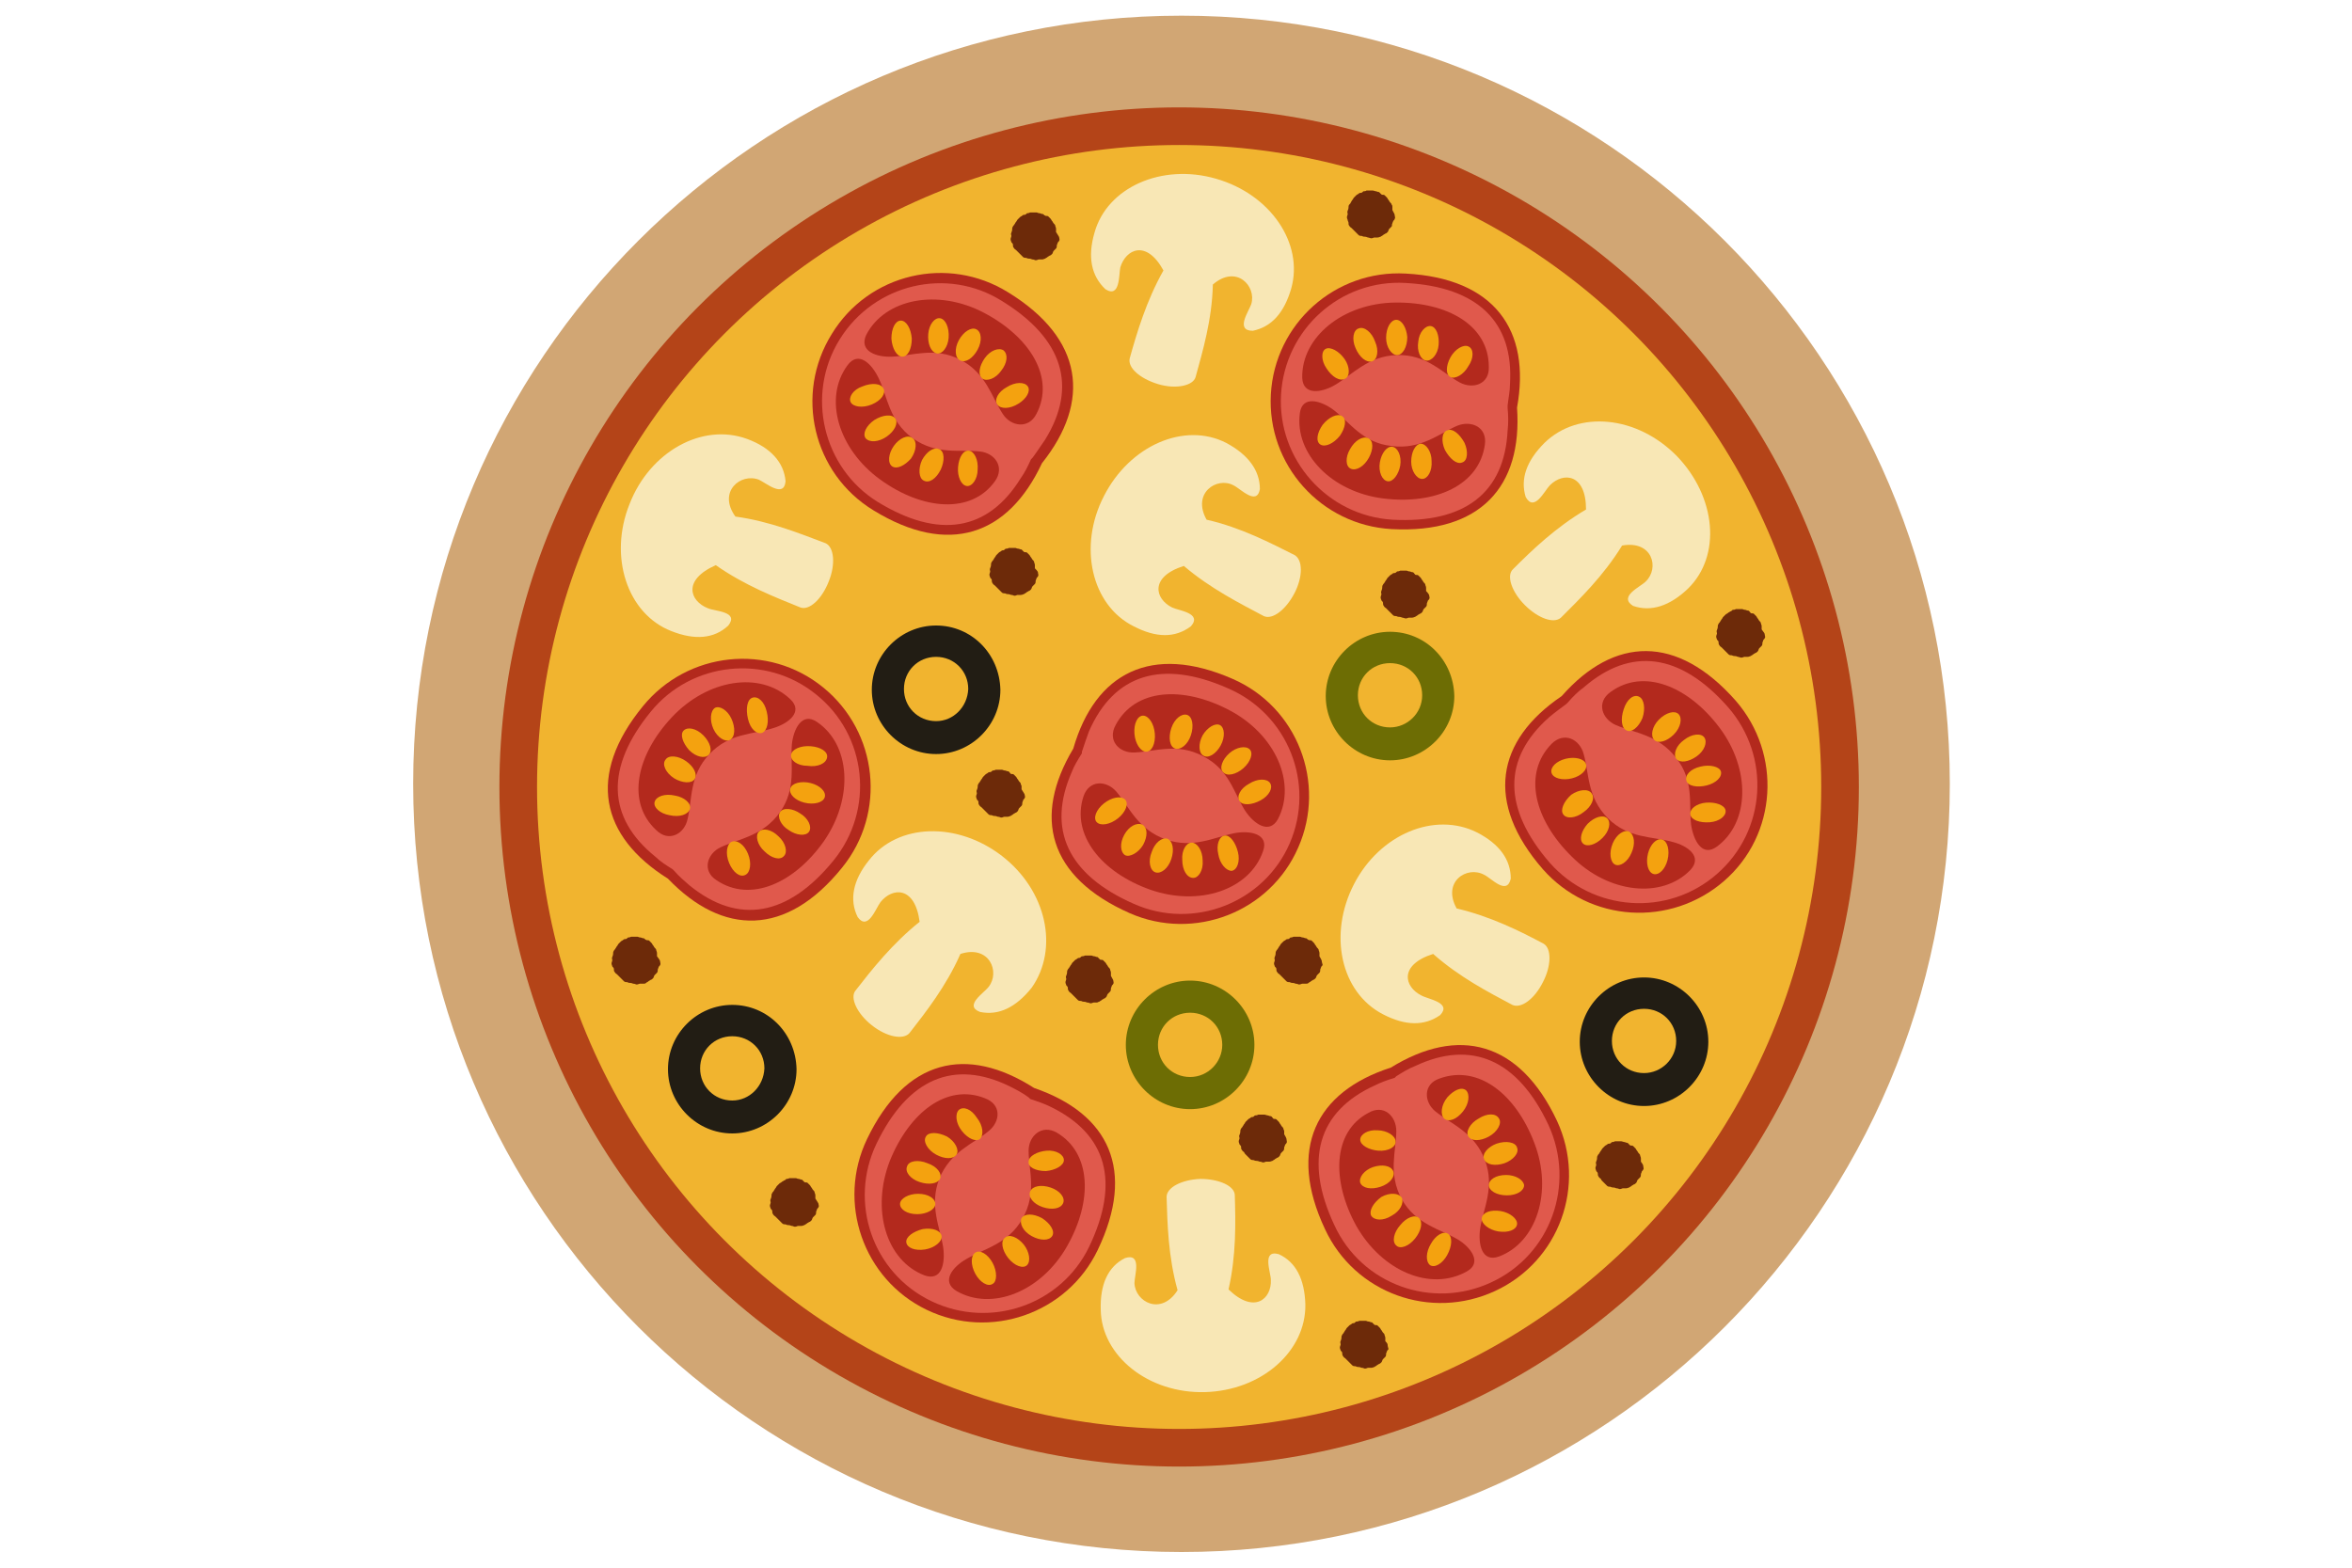 <?xml version="1.0" encoding="utf-8"?>
<!-- Generator: Adobe Illustrator 22.0.1, SVG Export Plug-In . SVG Version: 6.00 Build 0)  -->
<svg version="1.1" id="Layer_1" xmlns="http://www.w3.org/2000/svg" xmlns:xlink="http://www.w3.org/1999/xlink" x="0px" y="0px"
	 viewBox="0 0 300 200" style="enable-background:new 0 0 300 200;" xml:space="preserve">
<style type="text/css">
	.st0{fill:#D1A674;}
	.st1{fill:#B44418;}
	.st2{fill:#F1B42F;}
	.st3{fill:#B3291D;}
	.st4{fill:#E0594C;}
	.st5{fill:#F4A20F;}
	.st6{fill:#F8E7B5;}
	.st7{fill:#6D6D04;}
	.st8{fill:#221D14;}
	.st9{fill:#6D2A09;}
</style>
<g>
	<path class="st0" d="M248.7,100c0,54.1-43.9,98-98,98c-54.1,0-98-43.9-98-98c0-54.1,43.9-98,98-98C204.8,2,248.7,45.9,248.7,100z"
		/>
	<g>
		<circle class="st1" cx="150.4" cy="100.4" r="86.7"/>
		<circle class="st2" cx="150.4" cy="100.4" r="81.9"/>
	</g>
	<g>
		<path class="st3" d="M140,159.5c-3.9,8.1-13.7,11.5-21.8,7.6c-8.1-3.9-11.5-13.7-7.6-21.8c4.9-10.2,12.7-12,21.3-6.5
			C141.5,142.1,144.9,149.3,140,159.5z"/>
		<path class="st4" d="M118.8,166c-7.5-3.6-10.6-12.6-7-20.1c4-8.3,9.9-10.8,17-7.3c0.8,0.4,1.6,0.8,2.4,1.4l0.1,0.1l0.1,0.1
			c0.9,0.3,1.8,0.6,2.6,1c7.2,3.5,8.9,9.6,4.9,17.9C135.3,166.5,126.3,169.6,118.8,166z"/>
		<g>
			<path class="st3" d="M136.1,159c-3.3,5.8-9.6,8.3-14.1,5.7c-2-1.2-0.5-3.1,1.3-4.1c2.2-1.3,5.3-1.9,7.1-5.1
				c1.9-3.3,0.8-6.2,0.8-8.7c0-1.9,1.7-3.4,3.6-2.3C139.2,147.1,139.4,153.2,136.1,159z"/>
			<path class="st5" d="M134.2,157.7c-0.4,0.6-1.5,0.6-2.6,0c-1.1-0.6-1.6-1.6-1.3-2.3c0.4-0.6,1.5-0.6,2.6,0
				C134,156.1,134.6,157.1,134.2,157.7z"/>
			<path class="st5" d="M131,161.4c-0.5,0.5-1.6,0.1-2.4-0.9c-0.8-1-1-2.2-0.4-2.6c0.5-0.5,1.6-0.1,2.4,0.9
				C131.3,159.7,131.5,160.9,131,161.4z"/>
			<path class="st5" d="M135.6,153.5c-0.3,0.7-1.4,0.9-2.6,0.5c-1.2-0.4-1.9-1.3-1.6-2c0.3-0.7,1.4-0.9,2.6-0.5
				C135.2,151.9,135.9,152.8,135.6,153.5z"/>
			<path class="st5" d="M135.7,148c0,0.7-1.1,1.3-2.3,1.4c-1.3,0-2.3-0.5-2.2-1.2c0-0.7,1.1-1.3,2.3-1.4
				C134.7,146.7,135.7,147.3,135.7,148z"/>
			<path class="st5" d="M126.6,163.8c-0.6,0.4-1.6-0.2-2.2-1.3c-0.6-1.1-0.6-2.3,0-2.7c0.6-0.4,1.6,0.2,2.2,1.3
				C127.2,162.2,127.2,163.5,126.6,163.8z"/>
		</g>
		<g>
			<path class="st3" d="M113.5,148.1c-2.4,6.2-0.5,12.7,4.4,14.6c2.2,0.8,2.7-1.5,2.4-3.6c-0.4-2.5-1.8-5.3-0.5-8.7
				c1.4-3.5,4.4-4.5,6.3-6.1c1.5-1.2,1.7-3.4-0.5-4.2C120.8,138.2,116,141.9,113.5,148.1z"/>
			<path class="st5" d="M115.7,148.8c-0.3,0.7,0.4,1.6,1.6,2c1.2,0.4,2.3,0.2,2.6-0.4c0.3-0.7-0.4-1.6-1.6-2
				C117.1,147.9,115.9,148.1,115.7,148.8z"/>
			<path class="st5" d="M114.8,153.6c0,0.7,0.9,1.3,2.2,1.3c1.2,0,2.3-0.6,2.3-1.3c0-0.7-0.9-1.3-2.2-1.3
				C115.9,152.3,114.8,152.9,114.8,153.6z"/>
			<path class="st5" d="M118.1,145c-0.4,0.6,0.2,1.7,1.3,2.3c1.1,0.6,2.2,0.6,2.6,0c0.4-0.6-0.2-1.7-1.2-2.3
				C119.6,144.4,118.4,144.4,118.1,145z"/>
			<path class="st5" d="M122.3,141.6c-0.5,0.5-0.4,1.7,0.4,2.7c0.8,1,1.8,1.4,2.3,1c0.5-0.5,0.4-1.7-0.4-2.7
				C123.9,141.5,122.9,141.1,122.3,141.6z"/>
			<path class="st5" d="M115.6,158.5c0.1,0.7,1.1,1.1,2.4,0.9c1.2-0.2,2.2-1,2.1-1.7c-0.1-0.7-1.1-1.1-2.4-0.9
				C116.5,157.1,115.5,157.8,115.6,158.5z"/>
		</g>
	</g>
	<g>
		<path class="st3" d="M198.6,143c3.8,8.2,0.3,17.9-7.9,21.7c-8.2,3.8-17.9,0.3-21.7-7.9c-4.8-10.2-1.2-17.5,8.4-20.6
			C186,130.9,193.8,132.8,198.6,143z"/>
		<path class="st4" d="M190.2,163.6c-7.5,3.5-16.5,0.3-20-7.3c-3.9-8.3-2.1-14.5,5.1-17.8c0.8-0.4,1.6-0.7,2.6-1l0.1-0.1l0.1-0.1
			c0.8-0.5,1.6-1,2.4-1.3c7.2-3.4,13.1-0.8,17,7.5C201,151.1,197.8,160.1,190.2,163.6z"/>
		<g>
			<path class="st3" d="M195.7,145.8c2.4,6.2,0.3,12.7-4.5,14.5c-2.2,0.8-2.7-1.6-2.4-3.6c0.4-2.5,1.9-5.3,0.6-8.7
				c-1.3-3.5-4.3-4.6-6.3-6.2c-1.5-1.2-1.6-3.5,0.5-4.2C188.5,135.8,193.3,139.5,195.7,145.8z"/>
			<path class="st5" d="M193.5,146.4c0.3,0.7-0.5,1.6-1.6,2c-1.2,0.4-2.3,0.2-2.6-0.5c-0.3-0.7,0.5-1.6,1.6-2
				C192.1,145.5,193.3,145.7,193.5,146.4z"/>
			<path class="st5" d="M194.4,151.2c0,0.7-0.9,1.3-2.2,1.3c-1.3,0-2.3-0.6-2.3-1.3c0-0.7,0.9-1.3,2.2-1.3
				C193.3,149.9,194.3,150.5,194.4,151.2z"/>
			<path class="st5" d="M191.2,142.7c0.4,0.6-0.2,1.7-1.3,2.3c-1.1,0.6-2.2,0.6-2.6,0c-0.4-0.6,0.2-1.7,1.3-2.3
				C189.7,142,190.8,142,191.2,142.7z"/>
			<path class="st5" d="M187,139.1c0.5,0.5,0.4,1.7-0.4,2.7c-0.8,1-1.8,1.4-2.4,0.9c-0.5-0.5-0.4-1.7,0.4-2.7
				C185.4,139.1,186.4,138.6,187,139.1z"/>
			<path class="st5" d="M193.5,156.2c-0.1,0.7-1.1,1.1-2.4,0.9c-1.2-0.2-2.2-1-2.1-1.7c0.1-0.7,1.1-1.1,2.4-0.9
				C192.6,154.7,193.6,155.5,193.5,156.2z"/>
		</g>
		<g>
			<path class="st3" d="M173,156.4c3.3,5.8,9.5,8.4,14.1,5.8c2-1.1,0.5-3.1-1.2-4.1c-2.2-1.3-5.3-1.9-7.1-5.1
				c-1.8-3.3-0.7-6.2-0.7-8.7c0-1.9-1.6-3.5-3.6-2.3C170,144.4,169.8,150.6,173,156.4z"/>
			<path class="st5" d="M174.9,155.1c0.4,0.6,1.5,0.7,2.6,0c1.1-0.6,1.6-1.6,1.3-2.3c-0.4-0.6-1.5-0.7-2.6-0.1
				C175.1,153.5,174.6,154.5,174.9,155.1z"/>
			<path class="st5" d="M178.1,158.9c0.5,0.5,1.6,0.1,2.4-0.9c0.8-1,1-2.1,0.5-2.6c-0.5-0.5-1.6-0.1-2.4,0.9
				C177.8,157.2,177.5,158.4,178.1,158.9z"/>
			<path class="st5" d="M173.5,150.9c0.3,0.7,1.4,0.9,2.6,0.5c1.2-0.4,1.9-1.3,1.6-2c-0.3-0.7-1.4-0.9-2.6-0.5
				C174,149.3,173.3,150.2,173.5,150.9z"/>
			<path class="st5" d="M173.5,145.4c0,0.7,1.1,1.3,2.3,1.4c1.3,0.1,2.3-0.5,2.2-1.2c0-0.7-1.1-1.4-2.3-1.4
				C174.5,144.1,173.5,144.7,173.5,145.4z"/>
			<path class="st5" d="M182.4,161.4c0.6,0.4,1.6-0.2,2.2-1.3c0.6-1.1,0.7-2.3,0.1-2.7c-0.6-0.4-1.6,0.2-2.2,1.3
				C181.9,159.7,181.8,160.9,182.4,161.4z"/>
		</g>
	</g>
	<g>
		<path class="st3" d="M111.4,65.1c-7.7-4.7-10.1-14.8-5.3-22.5c4.7-7.7,14.8-10.1,22.5-5.3c9.6,5.9,10.6,13.9,4.3,21.8
			C128.6,68.3,121,71,111.4,65.1z"/>
		<path class="st4" d="M107.1,43.3c4.4-7.1,13.7-9.3,20.7-4.9c7.8,4.8,9.7,10.9,5.5,17.7c-0.5,0.7-1,1.5-1.6,2.3l-0.1,0.1l-0.1,0.1
			c-0.4,0.9-0.8,1.7-1.3,2.4c-4.2,6.8-10.5,7.8-18.3,3C105,59.7,102.7,50.4,107.1,43.3z"/>
		<g>
			<path class="st3" d="M112.3,61.2c-5.4-3.9-7.3-10.4-4.2-14.6c1.4-1.9,3.1-0.2,4,1.7c1.1,2.3,1.3,5.4,4.3,7.6
				c3.1,2.2,6.1,1.4,8.6,1.7c1.9,0.2,3.2,2,1.9,3.8C123.9,65.6,117.7,65.1,112.3,61.2z"/>
			<path class="st5" d="M113.8,59.5c-0.6-0.4-0.5-1.6,0.2-2.6c0.7-1,1.8-1.5,2.4-1c0.6,0.4,0.5,1.6-0.2,2.6
				C115.4,59.4,114.4,59.9,113.8,59.5z"/>
			<path class="st5" d="M110.4,55.9c-0.4-0.6,0.1-1.6,1.1-2.3c1.1-0.7,2.3-0.8,2.7-0.2c0.4,0.6-0.1,1.6-1.1,2.3
				C112.1,56.4,110.9,56.5,110.4,55.9z"/>
			<path class="st5" d="M117.8,61.3c-0.6-0.3-0.7-1.5-0.2-2.6c0.6-1.1,1.5-1.7,2.2-1.4c0.7,0.3,0.7,1.5,0.2,2.6
				C119.4,61.1,118.5,61.7,117.8,61.3z"/>
			<path class="st5" d="M123.3,62c-0.7-0.1-1.2-1.2-1.1-2.4c0.1-1.3,0.7-2.2,1.4-2.1c0.7,0.1,1.2,1.2,1.1,2.4
				C124.7,61.1,124,62.1,123.3,62z"/>
			<path class="st5" d="M108.5,51.3c-0.3-0.6,0.3-1.6,1.5-2c1.2-0.5,2.4-0.4,2.7,0.3c0.3,0.6-0.3,1.5-1.5,2
				C110,52.1,108.8,51.9,108.5,51.3z"/>
		</g>
		<g>
			<path class="st3" d="M125.5,39.9c-5.9-3.1-12.6-1.8-15,2.8c-1,2.1,1.3,2.9,3.3,2.8c2.6-0.1,5.4-1.3,8.7,0.4
				c3.3,1.7,4,4.8,5.4,6.9c1,1.6,3.3,2,4.3,0C134.6,48.2,131.4,43,125.5,39.9z"/>
			<path class="st5" d="M124.5,42c-0.6-0.3-1.6,0.3-2.2,1.4c-0.6,1.1-0.5,2.3,0.2,2.6c0.7,0.3,1.6-0.3,2.2-1.4
				C125.3,43.5,125.2,42.3,124.5,42z"/>
			<path class="st5" d="M119.9,40.6c-0.7-0.1-1.4,0.8-1.5,2c-0.1,1.2,0.3,2.3,1.1,2.5c0.7,0.1,1.4-0.8,1.5-2
				C121.1,41.8,120.6,40.7,119.9,40.6z"/>
			<path class="st5" d="M128,44.7c-0.6-0.4-1.7,0-2.4,1c-0.7,1-0.9,2.1-0.3,2.6c0.6,0.4,1.7,0,2.4-1C128.5,46.3,128.6,45.2,128,44.7
				z"/>
			<path class="st5" d="M131.1,49.3c-0.4-0.6-1.6-0.6-2.7,0.1c-1.1,0.6-1.6,1.6-1.2,2.2c0.4,0.6,1.6,0.6,2.7-0.1
				C130.9,50.9,131.5,49.9,131.1,49.3z"/>
			<path class="st5" d="M114.9,40.9c-0.7,0-1.2,1-1.2,2.3c0.1,1.3,0.7,2.3,1.4,2.3c0.7,0,1.2-1,1.2-2.3
				C116.2,41.9,115.6,40.9,114.9,40.9z"/>
		</g>
	</g>
	<g>
		<path class="st3" d="M177.5,67.5c-9-0.5-15.9-8.2-15.4-17.2c0.5-9,8.2-15.9,17.2-15.4c11.3,0.6,16,7.2,14.2,17.1
			C194.2,62.1,188.8,68.1,177.5,67.5z"/>
		<path class="st4" d="M163.4,50.3c0.5-8.3,7.6-14.7,15.9-14.2c9.2,0.5,13.8,5,13.3,12.9c0,0.9-0.2,1.8-0.3,2.7l0,0.2l0,0.2
			c0.1,1,0.1,1.9,0,2.8c-0.4,8-5.5,11.9-14.7,11.4C169.3,65.8,162.9,58.6,163.4,50.3z"/>
		<g>
			<path class="st3" d="M176.5,63.6c-6.6-0.8-11.4-5.7-10.7-10.9c0.3-2.3,2.7-1.6,4.3-0.4c2.1,1.6,3.7,4.2,7.4,4.6
				c3.7,0.5,6.1-1.6,8.4-2.6c1.8-0.7,3.8,0.2,3.5,2.4C188.7,61.9,183.1,64.4,176.5,63.6z"/>
			<path class="st5" d="M177,61.4c-0.7-0.1-1.2-1.2-1-2.4c0.2-1.2,0.9-2.1,1.6-2c0.7,0.1,1.2,1.2,1,2.4
				C178.4,60.5,177.7,61.5,177,61.4z"/>
			<path class="st5" d="M172.3,59.8c-0.7-0.3-0.7-1.5-0.1-2.5c0.6-1.1,1.6-1.7,2.3-1.4c0.7,0.3,0.7,1.4,0.1,2.5
				C174,59.5,173,60.1,172.3,59.8z"/>
			<path class="st5" d="M181.4,61.1c-0.7,0-1.4-1-1.4-2.2c0-1.2,0.5-2.2,1.2-2.3c0.7,0,1.4,1,1.4,2.2
				C182.7,60.1,182.1,61.1,181.4,61.1z"/>
			<path class="st5" d="M186.5,59c-0.7,0.3-1.6-0.5-2.2-1.6c-0.5-1.1-0.4-2.3,0.3-2.5c0.7-0.3,1.6,0.5,2.2,1.6
				C187.3,57.6,187.2,58.8,186.5,59z"/>
			<path class="st5" d="M168.4,56.7c-0.6-0.4-0.4-1.5,0.3-2.5c0.8-1,1.9-1.5,2.5-1.1c0.6,0.4,0.4,1.5-0.3,2.5
				C170.1,56.6,169,57.1,168.4,56.7z"/>
		</g>
		<g>
			<path class="st3" d="M177.9,38.6c-6.6,0.1-11.9,4.4-11.8,9.6c0.1,2.3,2.5,1.9,4.2,0.9c2.2-1.3,4.2-3.7,7.9-3.8
				c3.8-0.1,5.8,2.3,8,3.5c1.7,0.9,3.8,0.2,3.7-2C189.9,41.5,184.6,38.5,177.9,38.6z"/>
			<path class="st5" d="M178.1,40.8c-0.7,0-1.3,1-1.3,2.3c0,1.2,0.7,2.2,1.4,2.2c0.7,0,1.3-1,1.3-2.3
				C179.4,41.8,178.8,40.8,178.1,40.8z"/>
			<path class="st5" d="M173.3,41.9c-0.7,0.2-0.9,1.4-0.4,2.5c0.5,1.2,1.4,1.9,2.1,1.7c0.7-0.2,0.9-1.4,0.4-2.5
				C175,42.4,174,41.6,173.3,41.9z"/>
			<path class="st5" d="M182.5,41.6c-0.7-0.1-1.5,0.8-1.6,2c-0.2,1.2,0.3,2.3,1,2.4c0.7,0.1,1.5-0.8,1.6-2
				C183.6,42.8,183.2,41.7,182.5,41.6z"/>
			<path class="st5" d="M187.3,44.2c-0.6-0.3-1.7,0.3-2.3,1.4c-0.6,1.1-0.6,2.2,0,2.5c0.6,0.3,1.7-0.3,2.3-1.4
				C188,45.7,188,44.5,187.3,44.2z"/>
			<path class="st5" d="M169.1,44.5c-0.6,0.3-0.6,1.5,0.1,2.5c0.7,1.1,1.7,1.7,2.4,1.3c0.6-0.3,0.6-1.5-0.1-2.5
				C170.8,44.8,169.7,44.2,169.1,44.5z"/>
		</g>
	</g>
	<g>
		<path class="st3" d="M221.4,89.4c5.9,6.8,5.3,17.1-1.5,23c-6.8,5.9-17.1,5.3-23.1-1.5c-7.4-8.5-6-16.4,2.4-22.1
			C205.9,81.2,213.9,80.9,221.4,89.4z"/>
		<path class="st4" d="M219,111.5c-6.3,5.5-15.8,4.8-21.3-1.4c-6-6.9-6.1-13.3-0.1-18.6c0.7-0.6,1.4-1.1,2.2-1.7l0.1-0.1l0.1-0.1
			c0.6-0.7,1.3-1.4,2-1.9c6-5.2,12.3-4.4,18.4,2.5C225.9,96.5,225.3,106,219,111.5z"/>
		<g>
			<path class="st3" d="M219.3,92.8c4,5.3,3.9,12.1-0.3,15.2c-1.9,1.4-3-0.8-3.3-2.8c-0.3-2.6,0.4-5.6-1.9-8.5
				c-2.3-3-5.4-3.2-7.7-4.2c-1.8-0.8-2.5-2.9-0.7-4.2C209.6,85.2,215.3,87.5,219.3,92.8z"/>
			<path class="st5" d="M217.4,94.1c0.4,0.6,0,1.7-1,2.4c-1,0.7-2.1,0.9-2.6,0.3c-0.4-0.6,0-1.7,1-2.4
				C215.8,93.6,217,93.5,217.4,94.1z"/>
			<path class="st5" d="M219.5,98.4c0.2,0.7-0.6,1.5-1.8,1.8c-1.2,0.3-2.4,0.1-2.6-0.6c-0.2-0.7,0.5-1.5,1.8-1.8
				C218.1,97.5,219.3,97.8,219.5,98.4z"/>
			<path class="st5" d="M214.1,91.1c0.5,0.5,0.3,1.7-0.6,2.6c-0.9,0.9-2,1.2-2.5,0.7c-0.5-0.5-0.3-1.7,0.6-2.6
				C212.5,90.9,213.6,90.6,214.1,91.1z"/>
			<path class="st5" d="M209.1,88.9c0.6,0.3,0.8,1.5,0.4,2.7c-0.5,1.2-1.4,1.9-2,1.6c-0.7-0.3-0.8-1.5-0.4-2.7
				C207.5,89.2,208.4,88.5,209.1,88.9z"/>
			<path class="st5" d="M220.1,103.4c0.1,0.7-0.8,1.4-2,1.5c-1.3,0.1-2.4-0.3-2.5-1c-0.1-0.7,0.8-1.4,2-1.5
				C218.8,102.3,220,102.7,220.1,103.4z"/>
		</g>
		<g>
			<path class="st3" d="M200.5,109.3c4.7,4.7,11.5,5.4,15.1,1.7c1.6-1.7-0.3-3.1-2.3-3.6c-2.5-0.7-5.6-0.4-8.2-3
				c-2.7-2.7-2.4-5.8-3.1-8.2c-0.5-1.9-2.5-2.9-4.1-1.3C194.2,98.7,195.7,104.6,200.5,109.3z"/>
			<path class="st5" d="M201.9,107.6c0.5,0.5,1.6,0.2,2.5-0.7c0.9-0.9,1.1-2,0.6-2.5c-0.5-0.5-1.6-0.2-2.5,0.7
				C201.7,106,201.4,107.1,201.9,107.6z"/>
			<path class="st5" d="M206,110.3c0.6,0.3,1.6-0.3,2.1-1.5c0.5-1.1,0.4-2.3-0.3-2.7c-0.6-0.3-1.6,0.3-2.1,1.5
				C205.2,108.8,205.4,110,206,110.3z"/>
			<path class="st5" d="M199.4,103.9c0.4,0.6,1.6,0.5,2.6-0.3c1-0.7,1.5-1.8,1-2.4c-0.4-0.6-1.6-0.5-2.6,0.2
				C199.4,102.3,199,103.4,199.4,103.9z"/>
			<path class="st5" d="M197.9,98.6c0.2,0.7,1.4,1,2.6,0.7c1.2-0.3,2-1.1,1.8-1.8c-0.2-0.7-1.4-1-2.6-0.7
				C198.5,97.1,197.7,97.9,197.9,98.6z"/>
			<path class="st5" d="M210.9,111.5c0.7,0.2,1.5-0.6,1.8-1.8c0.3-1.2,0-2.4-0.7-2.6c-0.7-0.2-1.5,0.6-1.8,1.8
				C209.9,110.1,210.2,111.3,210.9,111.5z"/>
		</g>
	</g>
	<g>
		<path class="st3" d="M82,90.1c5.7-7,16-8.1,23-2.4c7,5.7,8.1,16,2.4,23c-7.1,8.8-15.2,8.7-22.2,1.4C76.6,106.7,74.8,98.9,82,90.1z
			"/>
		<path class="st4" d="M104.1,88.6c6.5,5.2,7.5,14.7,2.2,21.2c-5.8,7.1-12.1,8.2-18.3,3.2c-0.7-0.6-1.4-1.2-2-1.9l-0.1-0.1l-0.1-0.1
			c-0.8-0.5-1.6-1-2.2-1.6c-6.2-5-6.4-11.4-0.6-18.5C88.2,84.4,97.7,83.4,104.1,88.6z"/>
		<g>
			<path class="st3" d="M85.7,91.5c4.6-4.9,11.3-5.9,15.1-2.3c1.7,1.6-0.2,3.1-2.2,3.7c-2.5,0.8-5.6,0.6-8.1,3.3
				c-2.6,2.7-2.2,5.9-2.8,8.3c-0.4,1.9-2.4,3-4,1.4C79.9,102.4,81.1,96.4,85.7,91.5z"/>
			<path class="st5" d="M87.2,93.2c0.5-0.5,1.6-0.3,2.5,0.6c0.9,0.9,1.2,2,0.7,2.5c-0.5,0.5-1.6,0.3-2.5-0.6
				C87.1,94.8,86.7,93.7,87.2,93.2z"/>
			<path class="st5" d="M91.2,90.3c0.6-0.3,1.6,0.3,2.1,1.4c0.5,1.1,0.5,2.3-0.2,2.7c-0.6,0.3-1.6-0.3-2.1-1.4
				C90.5,91.9,90.6,90.7,91.2,90.3z"/>
			<path class="st5" d="M84.9,96.9c0.4-0.6,1.6-0.5,2.6,0.2c1,0.7,1.5,1.7,1.1,2.3c-0.4,0.6-1.6,0.5-2.6-0.1
				C84.9,98.6,84.4,97.5,84.9,96.9z"/>
			<path class="st5" d="M83.5,102.3c0.2-0.7,1.3-1.1,2.6-0.8c1.2,0.2,2.1,1,1.9,1.7c-0.2,0.7-1.3,1.1-2.6,0.8
				C84.2,103.8,83.3,103,83.5,102.3z"/>
			<path class="st5" d="M96,89c0.7-0.2,1.5,0.5,1.8,1.8c0.3,1.2,0.1,2.4-0.6,2.7c-0.7,0.2-1.5-0.5-1.8-1.8
				C95.1,90.4,95.3,89.2,96,89z"/>
		</g>
		<g>
			<path class="st3" d="M105.1,107.3c3.8-5.5,3.4-12.3-0.9-15.2c-1.9-1.3-3,0.9-3.2,2.9c-0.2,2.6,0.6,5.6-1.5,8.6
				c-2.2,3.1-5.3,3.4-7.6,4.5c-1.7,0.8-2.4,3-0.5,4.2C95.7,115.2,101.3,112.7,105.1,107.3z"/>
			<path class="st5" d="M103.2,106.1c0.4-0.6-0.1-1.7-1.1-2.3c-1-0.7-2.2-0.8-2.6-0.2c-0.4,0.6,0.1,1.7,1.1,2.3
				C101.6,106.6,102.8,106.7,103.2,106.1z"/>
			<path class="st5" d="M105.2,101.7c0.2-0.7-0.6-1.5-1.8-1.8c-1.2-0.3-2.4,0-2.6,0.7c-0.2,0.7,0.6,1.5,1.8,1.8
				C103.8,102.7,105,102.4,105.2,101.7z"/>
			<path class="st5" d="M100,109.2c0.5-0.5,0.2-1.7-0.7-2.5c-0.9-0.9-2-1.1-2.5-0.6c-0.5,0.5-0.2,1.7,0.7,2.5
				C98.4,109.5,99.5,109.8,100,109.2z"/>
			<path class="st5" d="M95.1,111.6c0.6-0.3,0.8-1.5,0.3-2.7c-0.5-1.2-1.4-1.8-2.1-1.5c-0.6,0.3-0.8,1.5-0.3,2.7
				C93.5,111.3,94.4,112,95.1,111.6z"/>
			<path class="st5" d="M105.5,96.6c0.1-0.7-0.8-1.3-2.1-1.4c-1.3-0.1-2.4,0.4-2.5,1.1c-0.1,0.7,0.8,1.4,2.1,1.4
				C104.3,97.9,105.4,97.4,105.5,96.6z"/>
		</g>
	</g>
	<g>
		<path class="st3" d="M157.2,86.6c8.3,3.6,12,13.3,8.4,21.5c-3.6,8.3-13.3,12-21.5,8.4c-10.4-4.6-12.4-12.3-7.2-21
			C139.7,85.8,146.9,82.1,157.2,86.6z"/>
		<path class="st4" d="M164.5,107.6c-3.3,7.6-12.3,11.1-19.9,7.7c-8.4-3.7-11.1-9.5-7.9-16.8c0.3-0.8,0.8-1.6,1.3-2.4L138,96l0-0.1
			c0.3-0.9,0.6-1.8,0.9-2.6c3.2-7.3,9.3-9.2,17.7-5.5C164.3,91.1,167.8,100,164.5,107.6z"/>
		<g>
			<path class="st3" d="M156.8,90.6c5.9,3.1,8.6,9.3,6.2,13.9c-1.1,2-3.1,0.6-4.2-1.1c-1.4-2.2-2-5.2-5.3-6.9
				c-3.3-1.8-6.2-0.6-8.8-0.5c-1.9,0.1-3.5-1.5-2.4-3.5C144.8,87.8,150.9,87.5,156.8,90.6z"/>
			<path class="st5" d="M155.6,92.5c0.6,0.3,0.7,1.5,0.1,2.6c-0.6,1.1-1.6,1.7-2.2,1.3c-0.6-0.3-0.7-1.5-0.1-2.6
				C154,92.8,155,92.2,155.6,92.5z"/>
			<path class="st5" d="M159.4,95.6c0.5,0.5,0.1,1.6-0.8,2.4c-0.9,0.8-2.1,1.1-2.6,0.5c-0.5-0.5-0.1-1.6,0.8-2.4
				C157.7,95.3,158.9,95.1,159.4,95.6z"/>
			<path class="st5" d="M151.4,91.2c0.7,0.2,0.9,1.4,0.5,2.6c-0.4,1.2-1.3,1.9-2,1.7c-0.7-0.2-0.9-1.4-0.5-2.6
				C149.8,91.7,150.7,91,151.4,91.2z"/>
			<path class="st5" d="M145.8,91.3c0.7,0,1.4,1,1.5,2.3c0.1,1.3-0.4,2.3-1.1,2.3c-0.7,0-1.4-1-1.5-2.3
				C144.6,92.3,145.1,91.3,145.8,91.3z"/>
			<path class="st5" d="M162,99.9c0.4,0.6-0.1,1.6-1.2,2.2c-1.1,0.6-2.3,0.7-2.7,0.1c-0.4-0.6,0.1-1.6,1.2-2.2
				C160.4,99.3,161.6,99.3,162,99.9z"/>
		</g>
		<g>
			<path class="st3" d="M146.7,113.5c6.3,2.2,12.7,0,14.4-4.9c0.8-2.2-1.6-2.7-3.7-2.3c-2.5,0.5-5.2,2-8.7,0.8
				c-3.6-1.3-4.7-4.2-6.3-6.1c-1.3-1.5-3.5-1.5-4.2,0.6C136.6,106.5,140.5,111.3,146.7,113.5z"/>
			<path class="st5" d="M147.4,111.3c0.7,0.2,1.6-0.5,2-1.7c0.4-1.2,0.2-2.3-0.5-2.6c-0.7-0.2-1.6,0.5-2,1.7
				C146.4,109.9,146.7,111.1,147.4,111.3z"/>
			<path class="st5" d="M152.2,112c0.7,0,1.3-1,1.2-2.2c0-1.3-0.7-2.3-1.4-2.3c-0.7,0-1.3,1-1.2,2.2C150.8,111,151.4,112,152.2,112z
				"/>
			<path class="st5" d="M143.5,109.1c0.6,0.3,1.7-0.3,2.3-1.3c0.6-1.1,0.6-2.2-0.1-2.6c-0.7-0.3-1.7,0.2-2.3,1.3
				C142.8,107.6,142.9,108.7,143.5,109.1z"/>
			<path class="st5" d="M139.9,104.9c0.5,0.5,1.7,0.3,2.7-0.5c1-0.8,1.4-1.9,0.9-2.4c-0.5-0.5-1.7-0.3-2.7,0.5
				C139.8,103.3,139.4,104.4,139.9,104.9z"/>
			<path class="st5" d="M157.1,111.1c0.7-0.1,1.1-1.2,0.8-2.4c-0.3-1.2-1-2.2-1.7-2.1c-0.7,0.1-1.1,1.2-0.8,2.4
				C155.6,110.2,156.4,111.1,157.1,111.1z"/>
		</g>
	</g>
	<path class="st6" d="M172.7,112.8c-3.3,6.4-1.7,13.8,3.7,16.6c2.9,1.5,5.3,1.5,7.3,0.1c1.5-1.6-1.5-2-2.4-2.5
		c-2.2-1.1-2.9-3.9,1.5-5.3c3.4,3,7.1,4.9,10.1,6.5c1.1,0.5,2.8-0.7,3.9-2.9c1.1-2.1,1.1-4.3,0.1-4.9c-3-1.6-6.8-3.5-11.1-4.5
		c-1.9-3.4,1.3-5.5,3.5-4.3c0.9,0.4,2.9,2.7,3.4,0.5c0-2.4-1.4-4.4-4.3-5.9C183,103.5,176,106.4,172.7,112.8z"/>
	<path class="st6" d="M127.8,109.2c-5.7-4.4-13.3-4.2-17,0.6c-2,2.5-2.5,5-1.4,7.2c1.3,1.8,2.3-1.1,2.9-1.9c1.5-1.9,4.4-2.1,5,2.5
		c-3.5,2.8-6.1,6.1-8.2,8.8c-0.7,0.9,0.2,2.9,2.1,4.4c1.9,1.5,4,1.9,4.8,1c2.1-2.7,4.7-6,6.5-10.1c3.7-1.2,5.1,2.3,3.6,4.2
		c-0.6,0.8-3.2,2.4-1.1,3.2c2.4,0.5,4.6-0.6,6.6-3.1C135.1,121,133.5,113.6,127.8,109.2z"/>
	<path class="st6" d="M213.9,58.2c-5.1-5.2-12.6-5.9-16.9-1.7c-2.3,2.3-3.1,4.6-2.4,6.9c1.1,2,2.4-0.8,3.1-1.5
		c1.7-1.7,4.6-1.5,4.6,3.1c-3.9,2.3-6.9,5.2-9.3,7.6c-0.9,0.8-0.2,2.9,1.5,4.6c1.7,1.7,3.7,2.4,4.6,1.6c2.4-2.4,5.4-5.3,7.8-9.2
		c3.9-0.7,4.8,2.9,3,4.6c-0.7,0.7-3.5,1.9-1.6,3.1c2.3,0.8,4.7,0,7-2.2C219.6,70.9,218.9,63.4,213.9,58.2z"/>
	<path class="st6" d="M140.8,63.3c-3.3,6.4-1.6,13.9,3.8,16.6c2.9,1.5,5.3,1.5,7.3,0c1.5-1.7-1.6-2-2.4-2.4
		c-2.2-1.1-2.9-3.9,1.5-5.3c3.4,2.9,7.2,4.8,10.2,6.4c1.1,0.5,2.8-0.8,3.9-2.9c1.1-2.1,1.1-4.3,0-4.9c-3-1.5-6.8-3.5-11.2-4.5
		c-1.9-3.4,1.3-5.5,3.4-4.4c0.9,0.4,3,2.7,3.4,0.5c0-2.4-1.5-4.4-4.3-5.9C151.1,53.8,144.1,56.8,140.8,63.3z"/>
	<path class="st6" d="M80.3,64.3C77.6,71,80,78.3,85.6,80.5c3,1.2,5.5,1,7.3-0.7c1.4-1.8-1.7-1.8-2.6-2.2c-2.3-0.9-3.3-3.6,1-5.5
		c3.7,2.6,7.6,4.1,10.8,5.4c1.1,0.4,2.7-1,3.6-3.3c0.9-2.2,0.7-4.4-0.4-4.9c-3.2-1.2-7.1-2.8-11.5-3.4c-2.3-3.2,0.7-5.6,3-4.7
		c0.9,0.4,3.2,2.4,3.4,0.2c-0.2-2.4-1.9-4.3-4.9-5.4C89.6,53.9,82.9,57.6,80.3,64.3z"/>
	<path class="st6" d="M155.1,22.8c-6.9-2-13.9,1.1-15.5,6.9c-0.9,3.1-0.4,5.5,1.4,7.2c1.9,1.2,1.7-1.9,1.9-2.8
		c0.7-2.3,3.3-3.6,5.5,0.4c-2.2,3.9-3.4,8-4.3,11.2c-0.3,1.2,1.3,2.6,3.6,3.3c2.3,0.7,4.5,0.2,4.8-0.9c0.9-3.3,2.1-7.3,2.2-11.8
		c3-2.6,5.6,0.2,4.9,2.5c-0.3,0.9-2.1,3.4,0.2,3.4c2.4-0.5,4-2.3,4.9-5.4C166.3,31.1,162.1,24.8,155.1,22.8z"/>
	<path class="st6" d="M153.7,177.6c7.2-0.2,12.9-5.2,12.8-11.2c-0.1-3.2-1.2-5.4-3.4-6.4c-2.2-0.6-1,2.3-1,3.3
		c0.1,2.4-2.1,4.4-5.4,1.2c1-4.4,0.9-8.6,0.8-12c0-1.2-2-2.1-4.4-2.1c-2.4,0.1-4.3,1.1-4.3,2.3c0.1,3.4,0.2,7.6,1.4,11.9
		c-2.1,3.3-5.4,1.5-5.5-0.9c0-1,1-3.9-1.2-3.2c-2.2,1.1-3.2,3.4-3.1,6.6C140.5,173,146.5,177.8,153.7,177.6z"/>
	<path class="st7" d="M151.8,125.1c-4.5,0-8.2,3.7-8.2,8.2c0,4.5,3.7,8.2,8.2,8.2c4.5,0,8.2-3.7,8.2-8.2
		C160,128.8,156.3,125.1,151.8,125.1z M151.8,137.4c-2.3,0-4.1-1.8-4.1-4.1c0-2.3,1.8-4.1,4.1-4.1s4.1,1.8,4.1,4.1
		C155.9,135.5,154.1,137.4,151.8,137.4z"/>
	<path class="st8" d="M209.7,124.7c-4.5,0-8.2,3.7-8.2,8.2s3.7,8.2,8.2,8.2c4.5,0,8.2-3.7,8.2-8.2S214.2,124.7,209.7,124.7z
		 M209.7,136.9c-2.3,0-4.1-1.8-4.1-4.1c0-2.3,1.8-4.1,4.1-4.1c2.3,0,4.1,1.8,4.1,4.1C213.8,135.1,211.9,136.9,209.7,136.9z"/>
	<path class="st7" d="M177.3,80.6c-4.5,0-8.2,3.7-8.2,8.2c0,4.5,3.7,8.2,8.2,8.2c4.5,0,8.2-3.7,8.2-8.2
		C185.4,84.2,181.8,80.6,177.3,80.6z M177.3,92.8c-2.3,0-4.1-1.8-4.1-4.1s1.8-4.1,4.1-4.1c2.3,0,4.1,1.8,4.1,4.1
		S179.5,92.8,177.3,92.8z"/>
	<path class="st8" d="M119.4,79.8c-4.5,0-8.2,3.7-8.2,8.2c0,4.5,3.7,8.2,8.2,8.2c4.5,0,8.2-3.7,8.2-8.2
		C127.5,83.4,123.9,79.8,119.4,79.8z M119.4,92c-2.3,0-4.1-1.8-4.1-4.1c0-2.3,1.8-4.1,4.1-4.1c2.3,0,4.1,1.8,4.1,4.1
		C123.4,90.2,121.6,92,119.4,92z"/>
	<path class="st8" d="M93.4,128.2c-4.5,0-8.2,3.7-8.2,8.2c0,4.5,3.7,8.2,8.2,8.2c4.5,0,8.2-3.7,8.2-8.2
		C101.5,131.8,97.9,128.2,93.4,128.2z M93.4,140.4c-2.3,0-4.1-1.8-4.1-4.1c0-2.3,1.8-4.1,4.1-4.1c2.3,0,4.1,1.8,4.1,4.1
		C97.4,138.6,95.6,140.4,93.4,140.4z"/>
	<g>
		<path class="st9" d="M225.1,81c0,0.1,0.1,0.3,0,0.4c0,0.1-0.2,0.2-0.2,0.3c0,0.1-0.1,0.2-0.1,0.3c0,0.1,0,0.3-0.1,0.4
			c-0.1,0.1-0.2,0.2-0.3,0.3c-0.1,0.1-0.1,0.3-0.2,0.4c-0.1,0.1-0.2,0.2-0.3,0.2c-0.1,0.1-0.2,0.1-0.3,0.2c-0.1,0.1-0.2,0.1-0.3,0.2
			c-0.1,0-0.2,0.1-0.4,0.1c-0.1,0-0.3,0-0.4,0c-0.1,0-0.2,0.1-0.4,0.1c-0.1,0-0.3-0.1-0.4-0.1c-0.1,0-0.2-0.1-0.4-0.1
			c-0.1,0-0.2,0-0.4-0.1c-0.1,0-0.3,0-0.4-0.1c-0.1-0.1-0.2-0.2-0.3-0.3c-0.1-0.1-0.2-0.2-0.3-0.3c-0.1-0.1-0.2-0.2-0.3-0.3
			c-0.1-0.1-0.2-0.1-0.3-0.3c-0.1-0.1-0.1-0.3-0.1-0.4c0-0.1-0.1-0.2-0.2-0.3c0-0.1-0.1-0.2-0.1-0.4c0-0.1,0.1-0.3,0.1-0.4
			c0-0.1-0.1-0.3,0-0.4c0-0.1,0.1-0.2,0.1-0.4c0-0.1,0-0.3,0.1-0.4c0-0.1,0.2-0.2,0.2-0.3c0.1-0.1,0.1-0.2,0.2-0.3
			c0.1-0.1,0.1-0.2,0.2-0.3c0.1-0.1,0.2-0.2,0.3-0.3c0.1-0.1,0.2-0.1,0.3-0.2c0.1-0.1,0.2-0.1,0.3-0.2c0.1,0,0.2-0.1,0.3-0.2
			c0.1,0,0.3,0,0.4-0.1c0.1,0,0.3,0,0.4,0c0.1,0,0.3,0,0.4,0c0.1,0,0.2,0.1,0.4,0.1c0.1,0,0.2,0.1,0.4,0.1c0.1,0,0.2,0.2,0.3,0.3
			c0.1,0.1,0.3,0,0.4,0.1c0.1,0.1,0.2,0.2,0.3,0.3c0.1,0.1,0.1,0.2,0.2,0.3c0.1,0.1,0.1,0.2,0.2,0.3c0.1,0.1,0.2,0.2,0.2,0.3
			c0,0.1,0.1,0.2,0.1,0.4c0,0.1,0,0.3,0,0.4C225,80.7,225.1,80.8,225.1,81z"/>
		<path class="st9" d="M135.1,30.3c0,0.1,0.1,0.3,0,0.4c0,0.1-0.2,0.2-0.2,0.3c0,0.1-0.1,0.2-0.1,0.3c0,0.1,0,0.3-0.1,0.4
			c-0.1,0.1-0.2,0.2-0.3,0.3c-0.1,0.1-0.1,0.3-0.2,0.4c-0.1,0.1-0.2,0.2-0.3,0.2c-0.1,0.1-0.2,0.1-0.3,0.2c-0.1,0.1-0.2,0.1-0.3,0.2
			c-0.1,0-0.2,0.1-0.4,0.1c-0.1,0-0.3,0-0.4,0c-0.1,0-0.2,0.1-0.4,0.1c-0.1,0-0.2-0.1-0.4-0.1c-0.1,0-0.2-0.1-0.4-0.1
			c-0.1,0-0.2,0-0.4-0.1c-0.1,0-0.3,0-0.4-0.1c-0.1-0.1-0.2-0.2-0.3-0.3c-0.1-0.1-0.2-0.2-0.3-0.3c-0.1-0.1-0.2-0.2-0.3-0.3
			c-0.1-0.1-0.2-0.1-0.3-0.3c-0.1-0.1-0.1-0.2-0.1-0.4c0-0.1-0.1-0.2-0.2-0.3c0-0.1-0.1-0.2-0.1-0.4c0-0.1,0.1-0.3,0.1-0.4
			c0-0.1-0.1-0.3,0-0.4c0-0.1,0.1-0.2,0.1-0.4c0-0.1,0-0.3,0.1-0.4c0-0.1,0.2-0.2,0.2-0.3c0.1-0.1,0.1-0.2,0.2-0.3
			c0.1-0.1,0.1-0.2,0.2-0.3c0.1-0.1,0.2-0.2,0.3-0.3c0.1-0.1,0.2-0.1,0.3-0.2c0.1-0.1,0.2-0.1,0.3-0.1c0.1,0,0.2-0.1,0.3-0.2
			c0.1,0,0.2,0,0.4-0.1c0.1,0,0.2,0,0.4,0c0.1,0,0.3,0,0.4,0c0.1,0,0.2,0.1,0.4,0.1c0.1,0,0.2,0.1,0.4,0.1c0.1,0,0.2,0.2,0.3,0.2
			c0.1,0.1,0.3,0,0.4,0.1c0.1,0.1,0.2,0.2,0.3,0.3c0.1,0.1,0.1,0.2,0.2,0.3c0.1,0.1,0.1,0.2,0.2,0.3c0.1,0.1,0.2,0.2,0.2,0.3
			c0,0.1,0.1,0.2,0.1,0.4c0,0.1,0,0.3,0,0.4C135,30.1,135.1,30.2,135.1,30.3z"/>
		<path class="st9" d="M84.2,122.7c0,0.1,0.1,0.3,0,0.4c0,0.1-0.2,0.2-0.2,0.3c0,0.1-0.1,0.2-0.1,0.3c0,0.1,0,0.3-0.1,0.4
			c-0.1,0.1-0.2,0.2-0.3,0.3c-0.1,0.1-0.1,0.3-0.2,0.4c-0.1,0.1-0.2,0.2-0.3,0.2c-0.1,0.1-0.2,0.1-0.3,0.2c-0.1,0.1-0.2,0.1-0.3,0.2
			c-0.1,0.1-0.2,0.1-0.4,0.1c-0.1,0-0.3,0-0.4,0c-0.1,0-0.2,0.1-0.4,0.1c-0.1,0-0.2-0.1-0.4-0.1c-0.1,0-0.2-0.1-0.4-0.1
			c-0.1,0-0.2,0-0.4-0.1c-0.1,0-0.3,0-0.4-0.1c-0.1-0.1-0.2-0.2-0.3-0.3c-0.1-0.1-0.2-0.2-0.3-0.3c-0.1-0.1-0.2-0.2-0.3-0.3
			c-0.1-0.1-0.2-0.1-0.3-0.3c-0.1-0.1-0.1-0.2-0.1-0.4c0-0.1-0.1-0.2-0.2-0.3c0-0.1-0.1-0.2-0.1-0.4c0-0.1,0.1-0.3,0.1-0.4
			s-0.1-0.3,0-0.4c0-0.1,0.1-0.2,0.1-0.4c0-0.1,0-0.3,0.1-0.4c0-0.1,0.2-0.2,0.2-0.3c0.1-0.1,0.1-0.2,0.2-0.3
			c0.1-0.1,0.1-0.2,0.2-0.3c0.1-0.1,0.2-0.2,0.3-0.3c0.1-0.1,0.2-0.1,0.3-0.2c0.1-0.1,0.2-0.1,0.3-0.1c0.1,0,0.2-0.1,0.3-0.2
			c0.1,0,0.2,0,0.4-0.1c0.1,0,0.2,0,0.4,0c0.1,0,0.3,0,0.4,0c0.1,0,0.2,0.1,0.4,0.1c0.1,0,0.2,0.1,0.4,0.1c0.1,0,0.2,0.2,0.3,0.2
			c0.1,0.1,0.3,0,0.4,0.1c0.1,0.1,0.2,0.2,0.3,0.3c0.1,0.1,0.1,0.2,0.2,0.3c0.1,0.1,0.1,0.2,0.2,0.3c0.1,0.1,0.2,0.2,0.2,0.3
			c0,0.1,0.1,0.2,0.1,0.4c0,0.1,0,0.2,0,0.4C84.2,122.5,84.2,122.6,84.2,122.7z"/>
		<path class="st9" d="M104.4,153.6c0,0.1,0.1,0.3,0,0.4c0,0.1-0.2,0.2-0.2,0.3c0,0.1-0.1,0.2-0.1,0.3c0,0.1,0,0.3-0.1,0.4
			c-0.1,0.1-0.2,0.2-0.3,0.3c-0.1,0.1-0.1,0.3-0.2,0.4c-0.1,0.1-0.2,0.2-0.3,0.2c-0.1,0.1-0.2,0.1-0.3,0.2c-0.1,0.1-0.2,0.1-0.3,0.2
			c-0.1,0-0.2,0.1-0.4,0.1c-0.1,0-0.3,0-0.4,0c-0.1,0-0.2,0.1-0.4,0.1s-0.2-0.1-0.4-0.1c-0.1,0-0.2-0.1-0.4-0.1
			c-0.1,0-0.2,0-0.4-0.1c-0.1,0-0.3,0-0.4-0.1c-0.1-0.1-0.2-0.2-0.3-0.3c-0.1-0.1-0.2-0.2-0.3-0.3c-0.1-0.1-0.2-0.2-0.3-0.3
			c-0.1-0.1-0.2-0.1-0.3-0.3c-0.1-0.1-0.1-0.3-0.1-0.4c0-0.1-0.1-0.2-0.2-0.3c0-0.1-0.1-0.2-0.1-0.4c0-0.1,0.1-0.3,0.1-0.4
			c0-0.1-0.1-0.3,0-0.4c0-0.1,0.1-0.2,0.1-0.4c0-0.1,0-0.3,0.1-0.4c0-0.1,0.2-0.2,0.2-0.3c0.1-0.1,0.1-0.2,0.2-0.3
			c0.1-0.1,0.1-0.2,0.2-0.3c0.1-0.1,0.2-0.2,0.3-0.3c0.1-0.1,0.2-0.1,0.3-0.2c0.1-0.1,0.2-0.1,0.3-0.2c0.1,0,0.2-0.1,0.3-0.2
			c0.1,0,0.2,0,0.4-0.1c0.1,0,0.2,0,0.4,0s0.3,0,0.4,0c0.1,0,0.2,0.1,0.4,0.1c0.1,0,0.2,0.1,0.4,0.1c0.1,0.1,0.2,0.2,0.3,0.3
			c0.1,0.1,0.3,0,0.4,0.1c0.1,0.1,0.2,0.2,0.3,0.3c0.1,0.1,0.1,0.2,0.2,0.3c0.1,0.1,0.1,0.2,0.2,0.3c0.1,0.1,0.2,0.2,0.2,0.3
			c0,0.1,0.1,0.2,0.1,0.4c0,0.1,0,0.3,0,0.4C104.3,153.4,104.4,153.5,104.4,153.6z"/>
		<path class="st9" d="M164.1,145.4c0,0.1,0.1,0.3,0,0.4c0,0.1-0.2,0.2-0.2,0.3c0,0.1-0.1,0.2-0.1,0.3c0,0.1,0,0.3-0.1,0.4
			c-0.1,0.1-0.2,0.2-0.3,0.3c-0.1,0.1-0.1,0.3-0.2,0.4c-0.1,0.1-0.2,0.2-0.3,0.2c-0.1,0.1-0.2,0.1-0.3,0.2c-0.1,0.1-0.2,0.1-0.3,0.2
			c-0.1,0-0.2,0.1-0.4,0.1c-0.1,0-0.3,0-0.4,0c-0.1,0-0.2,0.1-0.4,0.1c-0.1,0-0.2-0.1-0.4-0.1c-0.1,0-0.2-0.1-0.4-0.1
			c-0.1,0-0.2,0-0.4-0.1c-0.1,0-0.3,0-0.4-0.1c-0.1-0.1-0.2-0.2-0.3-0.3c-0.1-0.1-0.2-0.2-0.3-0.3c-0.1-0.1-0.2-0.2-0.2-0.3
			c-0.1-0.1-0.2-0.1-0.3-0.3c-0.1-0.1-0.1-0.2-0.1-0.4c0-0.1-0.1-0.2-0.2-0.3c0-0.1-0.1-0.2-0.1-0.4c0-0.1,0.1-0.3,0.1-0.4
			c0-0.1-0.1-0.3,0-0.4c0-0.1,0.1-0.2,0.1-0.4c0-0.1,0-0.3,0.1-0.4c0-0.1,0.2-0.2,0.2-0.3c0.1-0.1,0.1-0.2,0.2-0.3
			c0.1-0.1,0.1-0.2,0.2-0.3c0.1-0.1,0.2-0.2,0.3-0.3c0.1-0.1,0.2-0.1,0.3-0.2c0.1-0.1,0.2-0.1,0.3-0.1c0.1,0,0.2-0.2,0.3-0.2
			c0.1,0,0.2,0,0.4-0.1c0.1,0,0.2,0,0.4,0c0.1,0,0.3,0,0.4,0c0.1,0,0.3,0.1,0.4,0.1c0.1,0,0.2,0.1,0.4,0.1c0.1,0,0.2,0.2,0.3,0.3
			c0.1,0.1,0.3,0,0.4,0.1c0.1,0.1,0.2,0.2,0.3,0.3c0.1,0.1,0.1,0.2,0.2,0.3c0.1,0.1,0.1,0.2,0.2,0.3c0.1,0.1,0.2,0.2,0.2,0.3
			c0,0.1,0.1,0.2,0.1,0.3c0,0.1,0,0.3,0,0.4C164.1,145.2,164.1,145.3,164.1,145.4z"/>
		<path class="st9" d="M168.6,122.7c0,0.1,0.1,0.3,0.1,0.4c0,0.1-0.2,0.2-0.2,0.3c0,0.1-0.1,0.2-0.1,0.3c0,0.1,0,0.3-0.1,0.4
			c-0.1,0.1-0.2,0.2-0.3,0.3c-0.1,0.1-0.1,0.3-0.2,0.4c-0.1,0.1-0.2,0.2-0.3,0.2c-0.1,0.1-0.2,0.1-0.3,0.2c-0.1,0.1-0.2,0.1-0.3,0.2
			c-0.1,0.1-0.2,0.1-0.4,0.1c-0.1,0-0.3,0-0.4,0c-0.1,0-0.2,0.1-0.4,0.1c-0.1,0-0.2-0.1-0.4-0.1c-0.1,0-0.2-0.1-0.4-0.1
			c-0.1,0-0.2,0-0.4-0.1c-0.1,0-0.3,0-0.4-0.1c-0.1-0.1-0.2-0.2-0.3-0.3c-0.1-0.1-0.2-0.2-0.3-0.3c-0.1-0.1-0.2-0.2-0.3-0.3
			c-0.1-0.1-0.2-0.1-0.3-0.3c-0.1-0.1-0.1-0.2-0.1-0.4c0-0.1-0.1-0.2-0.2-0.3c0-0.1-0.1-0.2-0.1-0.4c0-0.1,0.1-0.3,0.1-0.4
			s-0.1-0.3,0-0.4c0-0.1,0.1-0.2,0.1-0.4c0-0.1,0-0.3,0.1-0.4c0-0.1,0.2-0.2,0.2-0.3c0.1-0.1,0.1-0.2,0.2-0.3
			c0.1-0.1,0.1-0.2,0.2-0.3c0.1-0.1,0.2-0.2,0.3-0.3c0.1-0.1,0.2-0.1,0.3-0.2c0.1-0.1,0.2-0.1,0.3-0.1c0.1,0,0.2-0.1,0.3-0.2
			c0.1,0,0.2,0,0.4-0.1c0.1,0,0.2,0,0.4,0c0.1,0,0.3,0,0.4,0c0.1,0,0.2,0.1,0.4,0.1c0.1,0,0.2,0.1,0.4,0.1c0.1,0,0.2,0.2,0.3,0.2
			c0.1,0.1,0.3,0,0.4,0.1c0.1,0.1,0.2,0.2,0.3,0.3c0.1,0.1,0.1,0.2,0.2,0.3c0.1,0.1,0.1,0.2,0.2,0.3c0.1,0.1,0.2,0.2,0.2,0.3
			c0,0.1,0.1,0.2,0.1,0.4c0,0.1,0,0.2,0,0.4C168.6,122.5,168.6,122.6,168.6,122.7z"/>
		<path class="st9" d="M142,125.1c0,0.1,0.1,0.3,0,0.4c0,0.1-0.2,0.2-0.2,0.3c0,0.1-0.1,0.2-0.1,0.3c0,0.1,0,0.3-0.1,0.4
			c-0.1,0.1-0.2,0.2-0.3,0.3c-0.1,0.1-0.1,0.3-0.2,0.4c-0.1,0.1-0.2,0.2-0.3,0.2c-0.1,0.1-0.2,0.1-0.3,0.2c-0.1,0.1-0.2,0.1-0.3,0.2
			c-0.1,0-0.2,0.1-0.3,0.1c-0.1,0-0.3,0-0.4,0c-0.1,0-0.2,0.1-0.4,0.1c-0.1,0-0.2-0.1-0.4-0.1c-0.1,0-0.2-0.1-0.4-0.1
			c-0.1,0-0.2,0-0.4-0.1c-0.1,0-0.3,0-0.4-0.1c-0.1-0.1-0.2-0.2-0.3-0.3c-0.1-0.1-0.2-0.2-0.3-0.3c-0.1-0.1-0.2-0.2-0.3-0.3
			c-0.1-0.1-0.2-0.1-0.3-0.3c-0.1-0.1-0.1-0.3-0.1-0.4c0-0.1-0.1-0.2-0.2-0.3c0-0.1-0.1-0.2-0.1-0.4c0-0.1,0.1-0.3,0.1-0.4
			c0-0.1-0.1-0.3,0-0.4c0-0.1,0.1-0.2,0.1-0.4c0-0.1,0-0.3,0.1-0.4c0-0.1,0.2-0.2,0.2-0.3c0.1-0.1,0.1-0.2,0.2-0.3
			c0.1-0.1,0.1-0.2,0.2-0.3c0.1-0.1,0.2-0.2,0.3-0.3c0.1-0.1,0.2-0.1,0.3-0.2c0.1-0.1,0.2-0.1,0.3-0.1c0.1,0,0.2-0.2,0.3-0.2
			c0.1,0,0.2,0,0.4-0.1c0.1,0,0.2,0,0.4,0c0.1,0,0.3,0,0.4,0c0.1,0,0.2,0.1,0.4,0.1c0.1,0,0.2,0.1,0.4,0.1c0.1,0.1,0.2,0.2,0.3,0.3
			c0.1,0.1,0.3,0,0.4,0.1c0.1,0.1,0.2,0.2,0.3,0.3c0.1,0.1,0.1,0.2,0.2,0.3c0.1,0.1,0.1,0.2,0.2,0.3c0.1,0.1,0.2,0.2,0.2,0.3
			c0,0.1,0.1,0.2,0.1,0.4c0,0.1,0,0.3,0,0.4C141.9,124.9,142,125,142,125.1z"/>
		<path class="st9" d="M132.4,73.1c0,0.1,0.1,0.3,0,0.4c0,0.1-0.2,0.2-0.2,0.3c0,0.1-0.1,0.2-0.1,0.3c0,0.1,0,0.3-0.1,0.4
			c-0.1,0.1-0.2,0.2-0.3,0.3c-0.1,0.1-0.1,0.3-0.2,0.4c-0.1,0.1-0.2,0.2-0.3,0.2c-0.1,0.1-0.2,0.1-0.3,0.2c-0.1,0.1-0.2,0.1-0.3,0.2
			c-0.1,0-0.2,0.1-0.4,0.1c-0.1,0-0.3,0-0.4,0c-0.1,0-0.2,0.1-0.4,0.1c-0.1,0-0.2-0.1-0.4-0.1c-0.1,0-0.2-0.1-0.4-0.1
			c-0.1,0-0.2,0-0.4-0.1c-0.1,0-0.3,0-0.4-0.1c-0.1-0.1-0.2-0.2-0.3-0.3c-0.1-0.1-0.2-0.2-0.3-0.3c-0.1-0.1-0.2-0.2-0.3-0.3
			c-0.1-0.1-0.2-0.1-0.3-0.3c-0.1-0.1-0.1-0.3-0.1-0.4c0-0.1-0.1-0.2-0.2-0.3c0-0.1-0.1-0.2-0.1-0.4c0-0.1,0.1-0.3,0.1-0.4
			c0-0.1-0.1-0.3,0-0.4c0-0.1,0.1-0.2,0.1-0.4c0-0.1,0-0.3,0.1-0.4c0-0.1,0.2-0.2,0.2-0.3c0.1-0.1,0.1-0.2,0.2-0.3
			c0.1-0.1,0.1-0.2,0.2-0.3c0.1-0.1,0.2-0.2,0.3-0.3c0.1-0.1,0.2-0.1,0.3-0.2c0.1-0.1,0.2-0.1,0.3-0.1c0.1,0,0.2-0.2,0.3-0.2
			c0.1,0,0.2,0,0.4-0.1c0.1,0,0.2,0,0.4,0c0.1,0,0.3,0,0.4,0c0.1,0,0.2,0.1,0.4,0.1c0.1,0,0.2,0.1,0.4,0.1c0.1,0.1,0.2,0.2,0.3,0.3
			c0.1,0.1,0.3,0,0.4,0.1c0.1,0.1,0.2,0.2,0.3,0.3c0.1,0.1,0.1,0.2,0.2,0.3c0.1,0.1,0.1,0.2,0.2,0.3c0.1,0.1,0.2,0.2,0.2,0.3
			c0,0.1,0.1,0.2,0.1,0.4c0,0.1,0,0.2,0,0.4C132.4,72.9,132.4,73,132.4,73.1z"/>
		<path class="st9" d="M130.7,101.4c0,0.1,0.1,0.3,0,0.4c0,0.1-0.2,0.2-0.2,0.3c0,0.1-0.1,0.2-0.1,0.3c0,0.1,0,0.3-0.1,0.4
			c-0.1,0.1-0.2,0.2-0.3,0.3c-0.1,0.1-0.1,0.3-0.2,0.4c-0.1,0.1-0.2,0.2-0.3,0.2c-0.1,0.1-0.2,0.1-0.3,0.2c-0.1,0.1-0.2,0.1-0.3,0.2
			c-0.1,0-0.2,0.1-0.4,0.1c-0.1,0-0.3,0-0.4,0c-0.1,0-0.2,0.1-0.4,0.1c-0.1,0-0.2-0.1-0.4-0.1c-0.1,0-0.2-0.1-0.4-0.1
			c-0.1,0-0.2,0-0.4-0.1c-0.1,0-0.3,0-0.4-0.1c-0.1-0.1-0.2-0.2-0.3-0.3c-0.1-0.1-0.2-0.2-0.3-0.3c-0.1-0.1-0.2-0.2-0.3-0.3
			c-0.1-0.1-0.2-0.1-0.3-0.3c-0.1-0.1-0.1-0.2-0.1-0.4c0-0.1-0.1-0.2-0.2-0.3c0-0.1-0.1-0.2-0.1-0.4c0-0.1,0.1-0.3,0.1-0.4
			c0-0.1-0.1-0.3,0-0.4c0-0.1,0.1-0.2,0.1-0.4c0-0.1,0-0.3,0.1-0.4c0-0.1,0.2-0.2,0.2-0.3c0.1-0.1,0.1-0.2,0.2-0.3
			c0.1-0.1,0.1-0.2,0.2-0.3c0.1-0.1,0.2-0.2,0.3-0.3c0.1-0.1,0.2-0.1,0.3-0.2c0.1-0.1,0.2-0.1,0.3-0.1c0.1,0,0.2-0.1,0.3-0.2
			c0.1,0,0.2,0,0.4-0.1c0.1,0,0.2,0,0.4,0c0.1,0,0.3,0,0.4,0c0.1,0,0.2,0.1,0.4,0.1c0.1,0,0.2,0.1,0.4,0.1c0.1,0,0.2,0.2,0.3,0.3
			c0.1,0.1,0.3,0,0.4,0.1c0.1,0.1,0.2,0.2,0.3,0.3c0.1,0.1,0.1,0.2,0.2,0.3c0.1,0.1,0.1,0.2,0.2,0.3c0.1,0.1,0.2,0.2,0.2,0.3
			c0,0.1,0.1,0.2,0.1,0.3c0,0.1,0,0.3,0,0.4C130.6,101.2,130.7,101.3,130.7,101.4z"/>
		<path class="st9" d="M182.3,76c0,0.1,0.1,0.3,0,0.4c0,0.1-0.2,0.2-0.2,0.3c0,0.1-0.1,0.2-0.1,0.3c0,0.1,0,0.3-0.1,0.4
			c-0.1,0.1-0.2,0.2-0.3,0.3c-0.1,0.1-0.1,0.3-0.2,0.4c-0.1,0.1-0.2,0.2-0.3,0.2c-0.1,0.1-0.2,0.1-0.3,0.2c-0.1,0.1-0.2,0.1-0.3,0.2
			c-0.1,0-0.2,0.1-0.4,0.1c-0.1,0-0.3,0-0.4,0c-0.1,0-0.2,0.1-0.4,0.1c-0.1,0-0.3-0.1-0.4-0.1c-0.1,0-0.2-0.1-0.4-0.1
			c-0.1,0-0.2,0-0.4-0.1c-0.1,0-0.3,0-0.4-0.1c-0.1-0.1-0.2-0.2-0.3-0.3c-0.1-0.1-0.2-0.2-0.3-0.3c-0.1-0.1-0.2-0.2-0.3-0.3
			c-0.1-0.1-0.2-0.1-0.3-0.3c-0.1-0.1-0.1-0.3-0.1-0.4c0-0.1-0.1-0.2-0.2-0.3c0-0.1-0.1-0.2-0.1-0.4c0-0.1,0.1-0.3,0.1-0.4
			c0-0.1-0.1-0.3,0-0.4c0-0.1,0.1-0.2,0.1-0.4c0-0.1,0-0.3,0.1-0.4c0-0.1,0.2-0.2,0.2-0.3c0.1-0.1,0.1-0.2,0.2-0.3
			c0.1-0.1,0.1-0.2,0.2-0.3c0.1-0.1,0.2-0.2,0.3-0.3c0.1-0.1,0.2-0.1,0.3-0.2c0.1-0.1,0.2-0.1,0.3-0.1c0.1,0,0.2-0.1,0.3-0.2
			c0.1,0,0.2,0,0.4-0.1c0.1,0,0.3,0,0.4,0c0.1,0,0.3,0,0.4,0c0.1,0,0.2,0.1,0.4,0.1c0.1,0,0.2,0.1,0.4,0.1c0.1,0,0.2,0.2,0.3,0.3
			c0.1,0.1,0.3,0,0.4,0.1c0.1,0.1,0.2,0.2,0.3,0.3c0.1,0.1,0.1,0.2,0.2,0.3c0.1,0.1,0.1,0.2,0.2,0.3c0.1,0.1,0.2,0.2,0.2,0.3
			c0,0.1,0.1,0.2,0.1,0.4c0,0.1,0,0.3,0,0.4C182.2,75.7,182.3,75.9,182.3,76z"/>
		<path class="st9" d="M177.9,27.5c0,0.1,0.1,0.3,0,0.4c0,0.1-0.1,0.2-0.2,0.3c0,0.1-0.1,0.2-0.1,0.3c-0.1,0.1,0,0.3-0.1,0.4
			c-0.1,0.1-0.2,0.2-0.3,0.3c-0.1,0.1-0.1,0.3-0.2,0.4c-0.1,0.1-0.2,0.2-0.3,0.2c-0.1,0.1-0.2,0.1-0.3,0.2c-0.1,0.1-0.2,0.1-0.3,0.2
			c-0.1,0-0.2,0.1-0.4,0.1c-0.1,0-0.3,0-0.4,0c-0.1,0-0.2,0.1-0.4,0.1c-0.1,0-0.3-0.1-0.4-0.1c-0.1,0-0.2-0.1-0.4-0.1
			c-0.1,0-0.2,0-0.4-0.1c-0.1,0-0.3,0-0.4-0.1c-0.1-0.1-0.2-0.2-0.3-0.3c-0.1-0.1-0.2-0.2-0.3-0.3c-0.1-0.1-0.2-0.2-0.3-0.3
			c-0.1-0.1-0.2-0.1-0.3-0.3c-0.1-0.1-0.1-0.2-0.1-0.4c0-0.1-0.1-0.2-0.1-0.3c0-0.1-0.1-0.2-0.1-0.4c0-0.1,0.1-0.3,0.1-0.4
			c0-0.1-0.1-0.3,0-0.4c0-0.1,0.1-0.2,0.1-0.4c0-0.1,0-0.3,0.1-0.4c0.1-0.1,0.2-0.2,0.2-0.3c0.1-0.1,0.1-0.2,0.2-0.3
			c0.1-0.1,0.1-0.2,0.2-0.3c0.1-0.1,0.2-0.2,0.3-0.3c0.1-0.1,0.2-0.1,0.3-0.2c0.1-0.1,0.2-0.1,0.3-0.1c0.1,0,0.2-0.1,0.3-0.2
			c0.1,0,0.3,0,0.4-0.1c0.1,0,0.3,0,0.4,0c0.1,0,0.3,0,0.4,0c0.1,0,0.3,0.1,0.4,0.1c0.1,0,0.2,0.1,0.4,0.1c0.1,0.1,0.2,0.2,0.3,0.3
			c0.1,0.1,0.3,0,0.4,0.1c0.1,0.1,0.2,0.2,0.3,0.3c0.1,0.1,0.1,0.2,0.2,0.3c0.1,0.1,0.1,0.2,0.2,0.3c0.1,0.1,0.2,0.2,0.2,0.3
			c0.1,0.1,0.1,0.2,0.1,0.3c0,0.1,0,0.3,0,0.4C177.8,27.2,177.9,27.3,177.9,27.5z"/>
		<path class="st9" d="M209.6,148.8c0,0.1,0.1,0.3,0,0.4c0,0.1-0.2,0.2-0.2,0.3c0,0.1-0.1,0.2-0.1,0.3c0,0.1,0,0.3-0.1,0.4
			c-0.1,0.1-0.2,0.2-0.3,0.3c-0.1,0.1-0.1,0.3-0.2,0.4c-0.1,0.1-0.2,0.2-0.3,0.2c-0.1,0.1-0.2,0.1-0.3,0.2c-0.1,0.1-0.2,0.1-0.3,0.2
			c-0.1,0-0.2,0.1-0.4,0.1c-0.1,0-0.3,0-0.4,0c-0.1,0-0.2,0.1-0.4,0.1c-0.1,0-0.2-0.1-0.4-0.1c-0.1,0-0.2-0.1-0.4-0.1
			c-0.1,0-0.2,0-0.4-0.1c-0.1,0-0.3,0-0.4-0.1c-0.1-0.1-0.2-0.2-0.3-0.3c-0.1-0.1-0.2-0.2-0.3-0.3c-0.1-0.1-0.2-0.2-0.2-0.3
			c-0.1-0.1-0.2-0.1-0.3-0.3c-0.1-0.1-0.1-0.3-0.1-0.4c0-0.1-0.1-0.2-0.2-0.3c0-0.1-0.1-0.2-0.1-0.4c0-0.1,0.1-0.3,0.1-0.4
			c0-0.1-0.1-0.3,0-0.4c0-0.1,0.1-0.2,0.1-0.4c0-0.1,0-0.3,0.1-0.4c0-0.1,0.2-0.2,0.2-0.3c0.1-0.1,0.1-0.2,0.2-0.3
			c0.1-0.1,0.1-0.2,0.2-0.3c0.1-0.1,0.2-0.2,0.3-0.3c0.1-0.1,0.2-0.1,0.3-0.2c0.1-0.1,0.2-0.1,0.3-0.1c0.1,0,0.2-0.1,0.3-0.2
			c0.1,0,0.2,0,0.4-0.1c0.1,0,0.2,0,0.4,0c0.1,0,0.3,0,0.4,0c0.1,0,0.3,0.1,0.4,0.1c0.1,0,0.2,0.1,0.4,0.1c0.1,0.1,0.2,0.2,0.3,0.3
			c0.1,0.1,0.3,0,0.4,0.1c0.1,0.1,0.2,0.2,0.3,0.3c0.1,0.1,0.1,0.2,0.2,0.3c0.1,0.1,0.1,0.2,0.2,0.3c0.1,0.1,0.2,0.2,0.2,0.3
			c0,0.1,0.1,0.2,0.1,0.4c0,0.1,0,0.3,0,0.4C209.6,148.6,209.6,148.7,209.6,148.8z"/>
		<path class="st9" d="M177,171.7c0,0.1,0.1,0.3,0.1,0.4c0,0.1-0.2,0.2-0.2,0.3c0,0.1-0.1,0.2-0.1,0.3c0,0.1,0,0.3-0.1,0.4
			c-0.1,0.1-0.2,0.2-0.3,0.3c-0.1,0.1-0.1,0.3-0.2,0.4c-0.1,0.1-0.2,0.2-0.3,0.2c-0.1,0.1-0.2,0.1-0.3,0.2c-0.1,0.1-0.2,0.1-0.3,0.2
			c-0.1,0-0.2,0.1-0.4,0.1c-0.1,0-0.3,0-0.4,0c-0.1,0-0.2,0.1-0.4,0.1c-0.1,0-0.2-0.1-0.4-0.1c-0.1,0-0.2-0.1-0.4-0.1
			c-0.1,0-0.2,0-0.4-0.1c-0.1,0-0.3,0-0.4-0.1c-0.1-0.1-0.2-0.2-0.3-0.3c-0.1-0.1-0.2-0.2-0.3-0.3c-0.1-0.1-0.2-0.2-0.3-0.3
			c-0.1-0.1-0.2-0.1-0.3-0.3c-0.1-0.1-0.1-0.3-0.1-0.4c0-0.1-0.1-0.2-0.2-0.3c0-0.1-0.1-0.2-0.1-0.4c0-0.1,0.1-0.3,0.1-0.4
			c0-0.1-0.1-0.3,0-0.4c0-0.1,0.1-0.2,0.1-0.4c0-0.1,0-0.3,0.1-0.4c0-0.1,0.2-0.2,0.2-0.3c0.1-0.1,0.1-0.2,0.2-0.3
			c0.1-0.1,0.1-0.2,0.2-0.3c0.1-0.1,0.2-0.2,0.3-0.3c0.1-0.1,0.2-0.1,0.3-0.2c0.1-0.1,0.2-0.1,0.3-0.1c0.1,0,0.2-0.2,0.3-0.2
			c0.1,0,0.2,0,0.4-0.1c0.1,0,0.2,0,0.4,0c0.1,0,0.3,0,0.4,0c0.1,0,0.2,0.1,0.4,0.1c0.1,0,0.2,0.1,0.4,0.1c0.1,0.1,0.2,0.2,0.3,0.3
			c0.1,0.1,0.3,0,0.4,0.1c0.1,0.1,0.2,0.2,0.3,0.3c0.1,0.1,0.1,0.2,0.2,0.3c0.1,0.1,0.1,0.2,0.2,0.3c0.1,0.1,0.2,0.2,0.2,0.3
			c0,0.1,0.1,0.2,0.1,0.4c0,0.1,0,0.3,0,0.4C177,171.4,177,171.5,177,171.7z"/>
	</g>
</g>
</svg>
